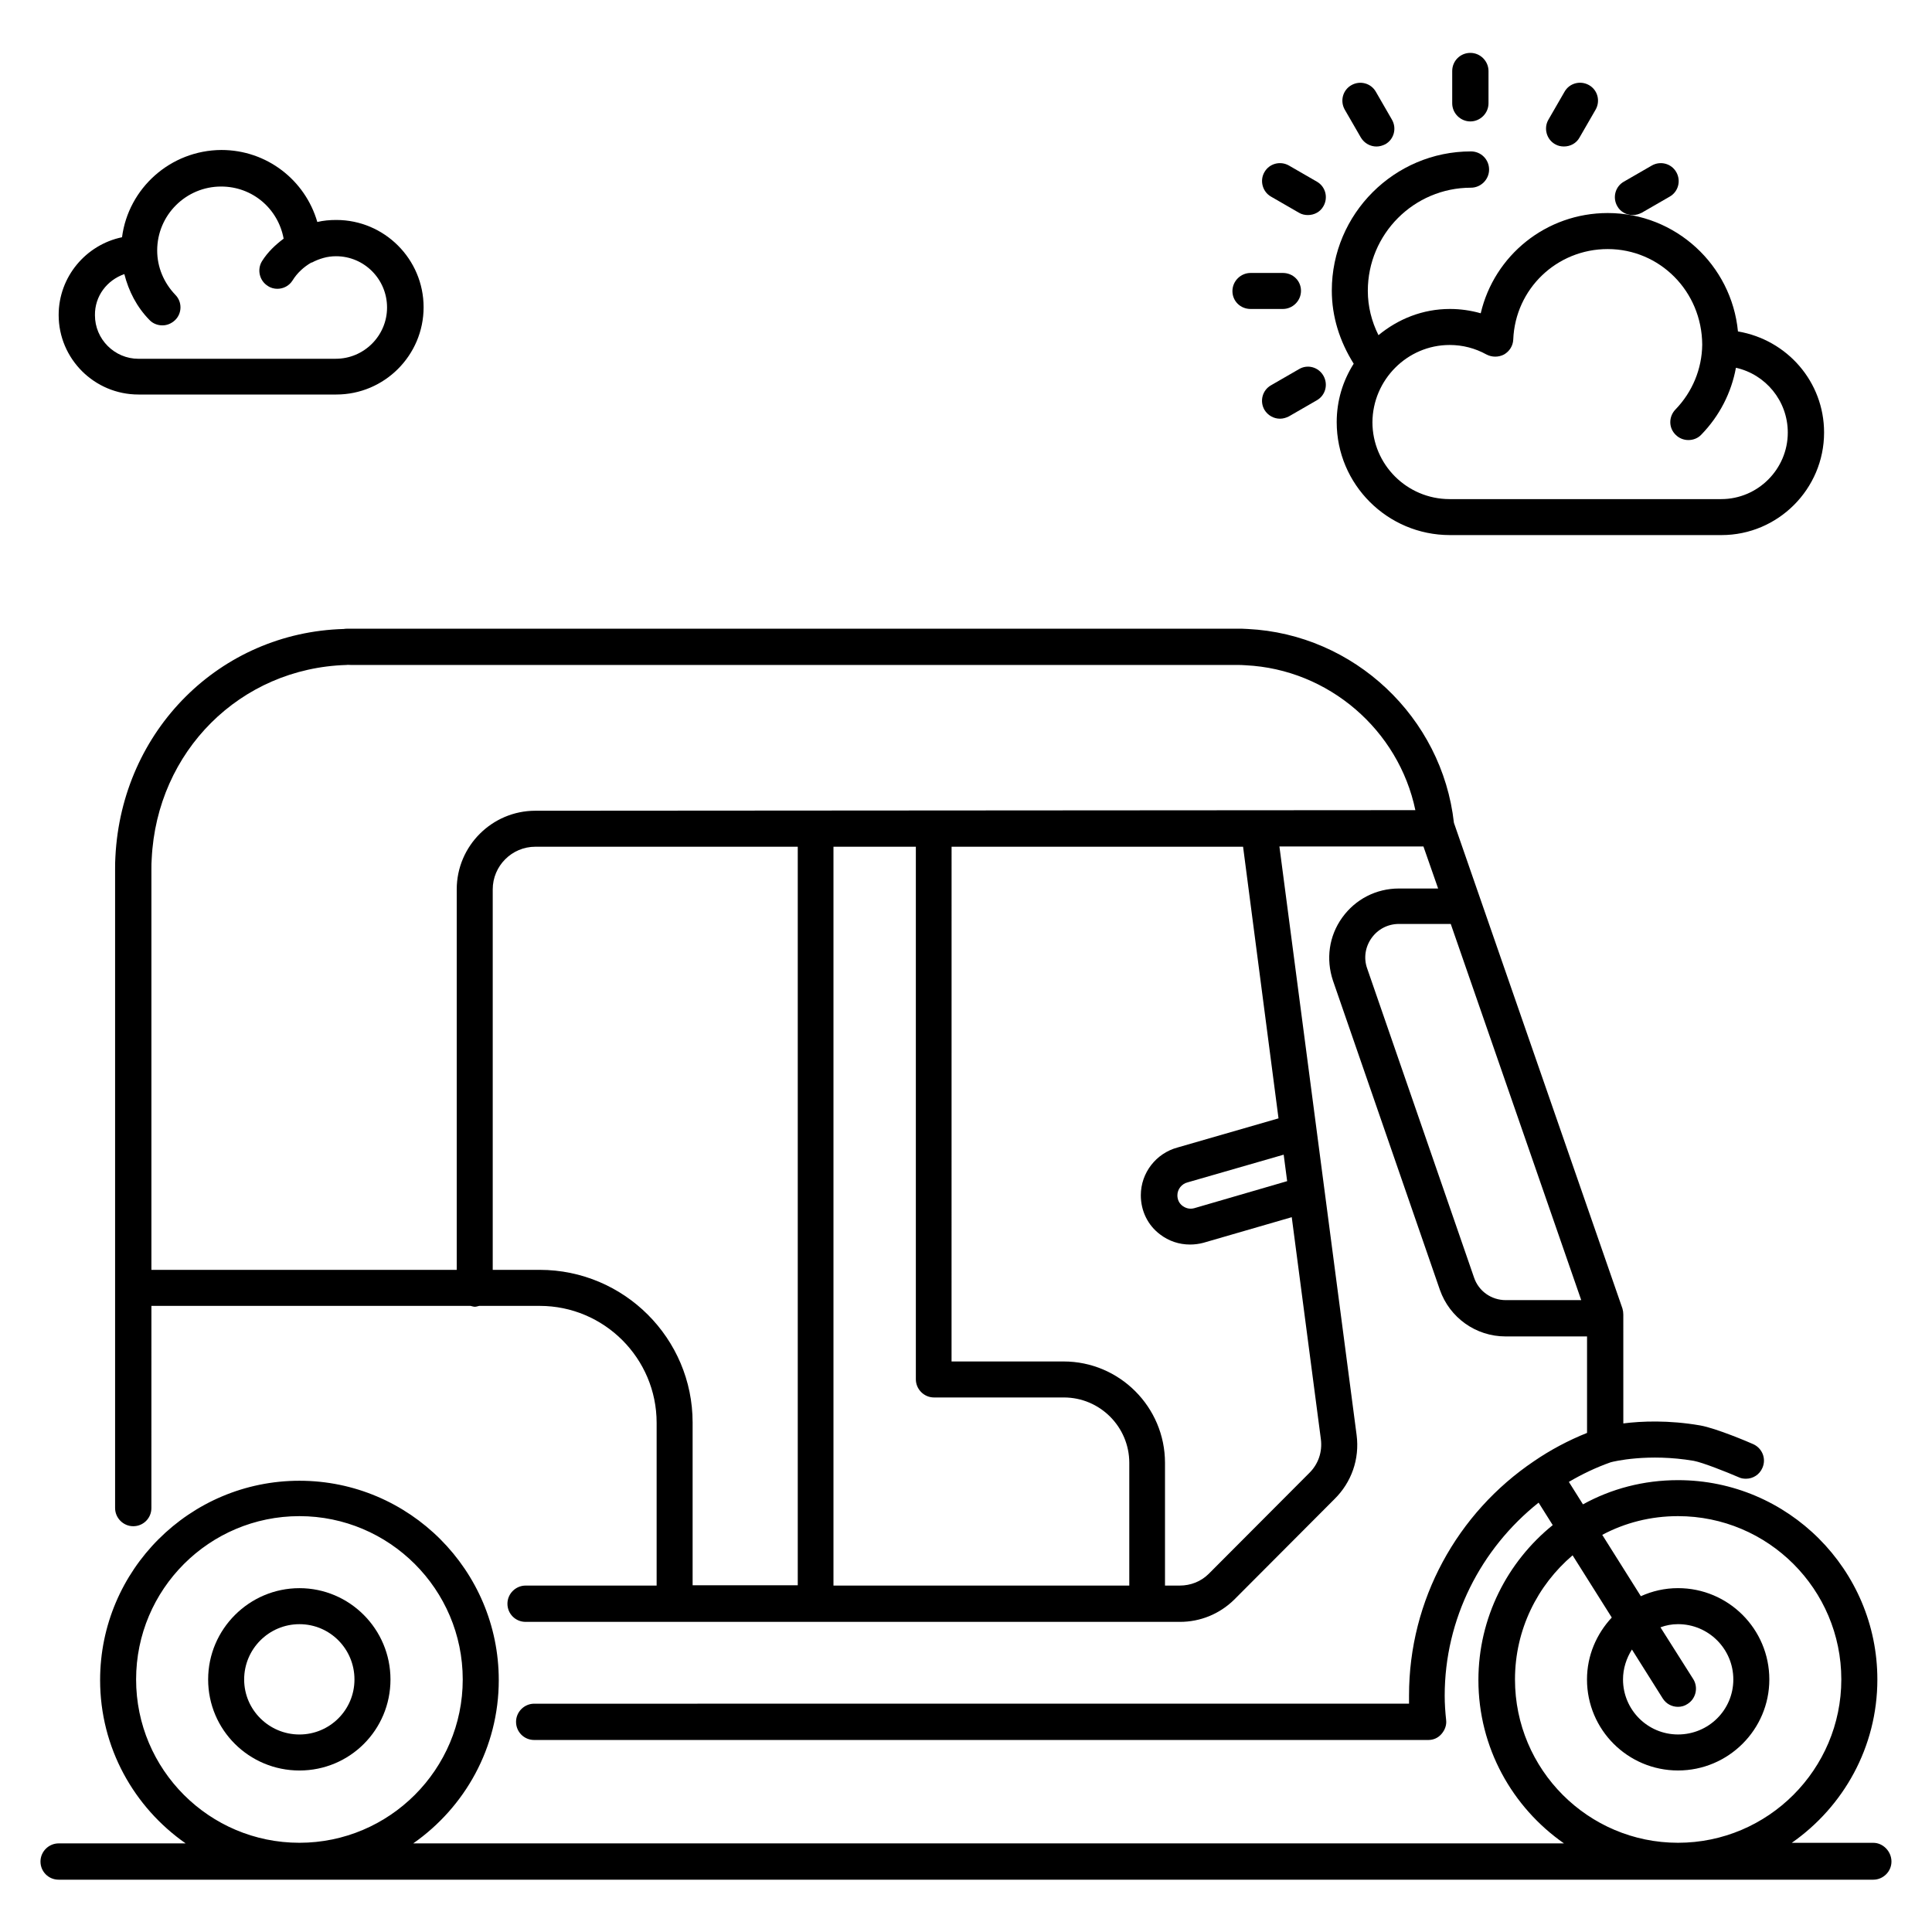 <?xml version="1.0" encoding="UTF-8"?>
<!-- The Best Svg Icon site in the world: iconSvg.co, Visit us! https://iconsvg.co -->
<svg fill="#000000" width="800px" height="800px" version="1.1" viewBox="144 144 512 512" xmlns="http://www.w3.org/2000/svg">
 <g>
  <path d="m247.48 589.08c0-13.359-10.84-24.199-24.121-24.199s-24.199 10.84-24.199 24.199 10.84 24.121 24.199 24.121c13.359 0.004 24.121-10.762 24.121-24.121zm-38.777 0c0-8.09 6.566-14.656 14.656-14.656s14.578 6.566 14.578 14.656-6.566 14.578-14.578 14.578c-8.016 0.004-14.656-6.484-14.656-14.578z"/>
  <path d="m640.45 632.36h-21.602c13.664-9.543 22.672-25.344 22.672-43.281 0-29.082-23.664-52.824-52.824-52.824-9.16 0-17.711 2.289-25.191 6.414l-3.742-5.953c3.512-2.062 7.176-3.816 11.07-5.191 0.762-0.23 10-2.441 22.062-0.383 2.367 0.457 8.551 2.902 11.91 4.352 0.609 0.305 1.297 0.383 1.91 0.383 1.832 0 3.586-1.07 4.352-2.902 1.07-2.441-0.078-5.191-2.441-6.258-0.992-0.457-9.77-4.199-14.047-4.961-8.398-1.449-15.574-1.145-20.383-0.535l-0.004-28.859c0-0.535-0.078-1.07-0.23-1.602l-44.656-128.7c-3.129-28.016-26.488-50-54.656-51.375-0.992-0.078-1.91-0.078-2.902-0.078h-234.8c-0.762 0-1.527 0-1.832 0.078-32.824 0.918-58.855 26.871-60.535 60.379-0.078 1.07-0.078 2.137-0.078 3.281v169.31c0 2.594 2.137 4.809 4.809 4.809s4.809-2.137 4.809-4.809l0.004-53.582h84.578c0.383 0.078 0.762 0.23 1.145 0.23 0.383 0 0.762-0.152 1.145-0.23h16.031c17.098 0 30.992 13.895 30.992 30.992v43.129h-34.73c-2.594 0-4.809 2.137-4.809 4.809s2.137 4.809 4.809 4.809h173.43c5.344 0 10.457-2.062 14.352-5.879l26.566-26.641c4.504-4.426 6.719-10.609 5.879-17.023l-20.457-155.95h38.168l3.894 11.145h-10.383c-6.031 0-11.527 2.824-15.039 7.711s-4.352 10.992-2.441 16.719l28.32 81.906c2.594 7.406 9.543 12.367 17.406 12.367h21.602v25.57c-4.961 1.984-9.695 4.504-14.047 7.481-20.383 13.742-33.129 36.793-33.129 62.059v2.215l-231.84 0.004c-2.594 0-4.809 2.137-4.809 4.809s2.137 4.809 4.809 4.809h236.94c1.375 0 2.594-0.535 3.512-1.602 0.918-1.07 1.375-2.367 1.223-3.664-0.23-2.137-0.383-4.273-0.383-6.488 0-20.305 9.543-38.93 24.887-51.145l3.742 5.953c-11.984 9.695-19.695 24.504-19.695 41.066 0 17.938 9.008 33.738 22.672 43.281l-304.96 0.004c13.664-9.543 22.672-25.344 22.672-43.281 0-29.082-23.664-52.824-52.824-52.824-29.082 0-52.824 23.664-52.824 52.824 0 17.938 9.008 33.738 22.672 43.281h-33.664c-2.594 0-4.809 2.137-4.809 4.809s2.137 4.809 4.809 4.809h480.91c2.594 0 4.809-2.137 4.809-4.809s-2.215-4.961-4.809-4.961zm-353.43-151.83h-12.441v-100.84c0-6.184 5.039-11.297 11.297-11.297h69.539v195.72h-27.863v-43.129c0.004-22.293-18.164-40.461-40.531-40.461zm77.859 83.664v-195.8h21.832v141.14c0 2.594 2.137 4.809 4.809 4.809h34.426c9.543 0 17.328 7.785 17.328 17.328v32.52zm126.03-29.77-26.566 26.641c-2.062 2.062-4.809 3.129-7.711 3.129h-3.894v-32.52c0-14.809-12.062-26.871-26.871-26.871h-29.695l0.008-136.41h77.25l9.391 71.984-26.719 7.711c-5.727 1.527-9.77 6.719-9.77 12.672 0 4.121 1.832 7.938 5.113 10.383 2.289 1.754 5.039 2.672 7.938 2.672 1.145 0 2.367-0.152 3.512-0.457l23.434-6.793 7.711 58.777c0.457 3.43-0.688 6.715-3.129 9.082zm-5.801-77.406-24.656 7.176c-1.449 0.383-2.519-0.23-3.055-0.609-0.918-0.688-1.375-1.68-1.375-2.824 0-1.602 1.145-3.055 2.75-3.434l25.418-7.328zm-199.23-98.164c-11.449 0-20.84 9.312-20.84 20.84v100.84l-80.914-0.004v-106.18c0-0.918 0-1.91 0.078-2.75 1.375-28.473 23.434-50.535 51.602-51.375 0.383-0.078 0.762 0 1.223 0h234.73c0.84 0 1.527 0 2.367 0.078 21.984 1.07 40.535 17.176 44.961 38.395zm248.77 123.74-28.32-81.906c-0.992-2.75-0.535-5.727 1.145-8.09 1.68-2.367 4.352-3.742 7.25-3.742h13.742l34.578 99.691h-20c-3.812 0-7.172-2.367-8.395-5.953zm10.84 106.48c0-13.207 5.953-24.961 15.266-32.898l10.383 16.488c-4.047 4.352-6.566 10.078-6.566 16.41 0 13.359 10.84 24.121 24.121 24.121 13.359 0 24.199-10.84 24.199-24.121 0-13.359-10.84-24.199-24.199-24.199-3.512 0-6.793 0.762-9.848 2.137l-10.23-16.258c6.031-3.207 12.824-4.961 20.074-4.961 23.895 0 43.281 19.391 43.281 43.281 0 23.816-19.391 43.281-43.281 43.281-23.809 0.004-43.199-19.387-43.199-43.281zm30.992-7.938 8.168 12.977c0.918 1.449 2.441 2.215 4.047 2.215 0.84 0 1.754-0.23 2.519-0.762 2.215-1.375 2.902-4.352 1.527-6.566l-8.703-13.742c1.449-0.535 2.977-0.84 4.656-0.84 8.09 0 14.656 6.566 14.656 14.656s-6.566 14.578-14.656 14.578c-8.09 0-14.578-6.566-14.578-14.578-0.004-2.898 0.914-5.648 2.363-7.938zm-396.41 7.938c0-23.895 19.391-43.281 43.281-43.281 23.816 0 43.281 19.391 43.281 43.281 0 23.816-19.391 43.281-43.281 43.281-23.891 0.004-43.281-19.387-43.281-43.281z"/>
  <path d="m533.66 176.18c2.594 0 4.809-2.137 4.809-4.809v-8.547c0-2.594-2.137-4.809-4.809-4.809s-4.809 2.137-4.809 4.809v8.551c0 2.668 2.215 4.805 4.809 4.805z"/>
  <path d="m504.65 180.46c0.918 1.527 2.519 2.367 4.121 2.367 0.84 0 1.602-0.23 2.367-0.609 2.289-1.297 3.055-4.199 1.754-6.488l-4.273-7.406c-1.297-2.289-4.199-3.055-6.488-1.754-2.289 1.297-3.055 4.199-1.754 6.488z"/>
  <path d="m480.84 196.11 7.406 4.273c0.762 0.457 1.602 0.609 2.367 0.609 1.68 0 3.281-0.84 4.121-2.367 1.297-2.289 0.535-5.191-1.754-6.488l-7.406-4.273c-2.289-1.297-5.191-0.535-6.488 1.754-1.297 2.215-0.535 5.195 1.754 6.492z"/>
  <path d="m475.42 225.88h8.547c2.594 0 4.809-2.137 4.809-4.809 0.004-2.672-2.137-4.734-4.809-4.734h-8.551c-2.594 0-4.809 2.137-4.809 4.809 0.004 2.672 2.141 4.734 4.812 4.734z"/>
  <path d="m488.24 241.83-7.406 4.273c-2.289 1.297-3.055 4.199-1.754 6.488 0.918 1.527 2.519 2.367 4.121 2.367 0.84 0 1.602-0.23 2.367-0.609l7.406-4.273c2.289-1.297 3.055-4.199 1.754-6.488-1.297-2.293-4.199-3.133-6.488-1.758z"/>
  <path d="m576.71 200.99c0.84 0 1.602-0.23 2.367-0.609l7.406-4.273c2.289-1.297 3.055-4.199 1.754-6.488-1.297-2.289-4.199-3.055-6.488-1.754l-7.406 4.273c-2.289 1.297-3.055 4.199-1.754 6.488 0.836 1.523 2.441 2.363 4.121 2.363z"/>
  <path d="m556.1 182.21c0.762 0.457 1.602 0.609 2.367 0.609 1.68 0 3.281-0.84 4.121-2.367l4.273-7.406c1.297-2.289 0.535-5.191-1.754-6.488s-5.191-0.535-6.488 1.754l-4.273 7.406c-1.297 2.219-0.535 5.195 1.754 6.492z"/>
  <path d="m498.24 255.88c0 16.488 13.434 29.922 30 29.922h71.984c14.961 0 27.176-12.215 27.176-27.176 0-13.434-9.77-24.578-22.824-26.793-1.68-17.559-16.488-31.375-34.504-31.375-16.336 0-30.074 11.223-33.664 26.566-2.672-0.762-5.418-1.145-8.168-1.145-7.25 0-13.742 2.672-18.93 6.945-1.832-3.664-2.824-7.633-2.824-11.754 0-15.039 12.215-27.328 27.328-27.328 2.594 0 4.809-2.137 4.809-4.809s-2.137-4.809-4.809-4.809c-20.305 0-36.871 16.566-36.871 36.871 0 6.871 2.062 13.434 5.801 19.391-2.902 4.574-4.504 9.844-4.504 15.492zm29.922-20.457c3.434 0 6.719 0.84 9.77 2.519 1.449 0.762 3.207 0.762 4.656 0 1.449-0.84 2.367-2.289 2.441-3.969 0.535-13.434 11.527-23.969 25.039-23.969 13.742 0 24.961 11.145 25.039 25.344-0.078 6.414-2.594 12.52-7.098 17.176-1.832 1.91-1.832 4.887 0.078 6.719 0.918 0.918 2.137 1.375 3.359 1.375 1.223 0 2.519-0.457 3.434-1.449 4.809-4.961 7.938-11.07 9.16-17.711 7.863 1.754 13.742 8.777 13.742 17.176 0 9.695-7.938 17.633-17.633 17.633h-71.984c-11.297 0-20.457-9.16-20.457-20.383 0.074-11.227 9.234-20.461 20.453-20.461z"/>
  <path d="m180.69 248.55h52.441c12.746 0 23.129-10.383 23.129-23.129s-10.383-23.129-23.129-23.129c-1.754 0-3.434 0.152-5.039 0.535-3.207-11.07-13.359-19.082-25.418-19.082-13.512 0.074-24.656 10.148-26.336 23.125-9.539 1.984-16.793 10.457-16.793 20.609 0 11.605 9.465 21.07 21.145 21.07zm-3.738-31.91c1.145 4.504 3.281 8.703 6.641 12.137 0.918 0.992 2.215 1.449 3.434 1.449 1.223 0 2.367-0.457 3.359-1.375 1.91-1.832 1.91-4.887 0.078-6.719-3.055-3.207-4.809-7.328-4.809-11.754 0-9.391 7.633-16.945 16.945-16.945 8.32 0 15.113 5.879 16.566 13.816-2.141 1.605-4.199 3.516-5.727 5.957-1.375 2.215-0.688 5.191 1.527 6.566 0.762 0.535 1.68 0.762 2.519 0.762 1.602 0 3.129-0.762 4.047-2.215 1.223-1.984 2.977-3.586 4.961-4.734h0.152c0.992-0.535 1.984-0.918 3.055-1.223 1.07-0.305 2.215-0.457 3.359-0.457 7.481 0 13.512 6.106 13.512 13.586 0 7.481-6.106 13.586-13.586 13.586l-52.297 0.008c-6.336 0-11.527-5.191-11.527-11.527-0.074-5.113 3.207-9.312 7.789-10.918z"/>
 </g>
</svg>